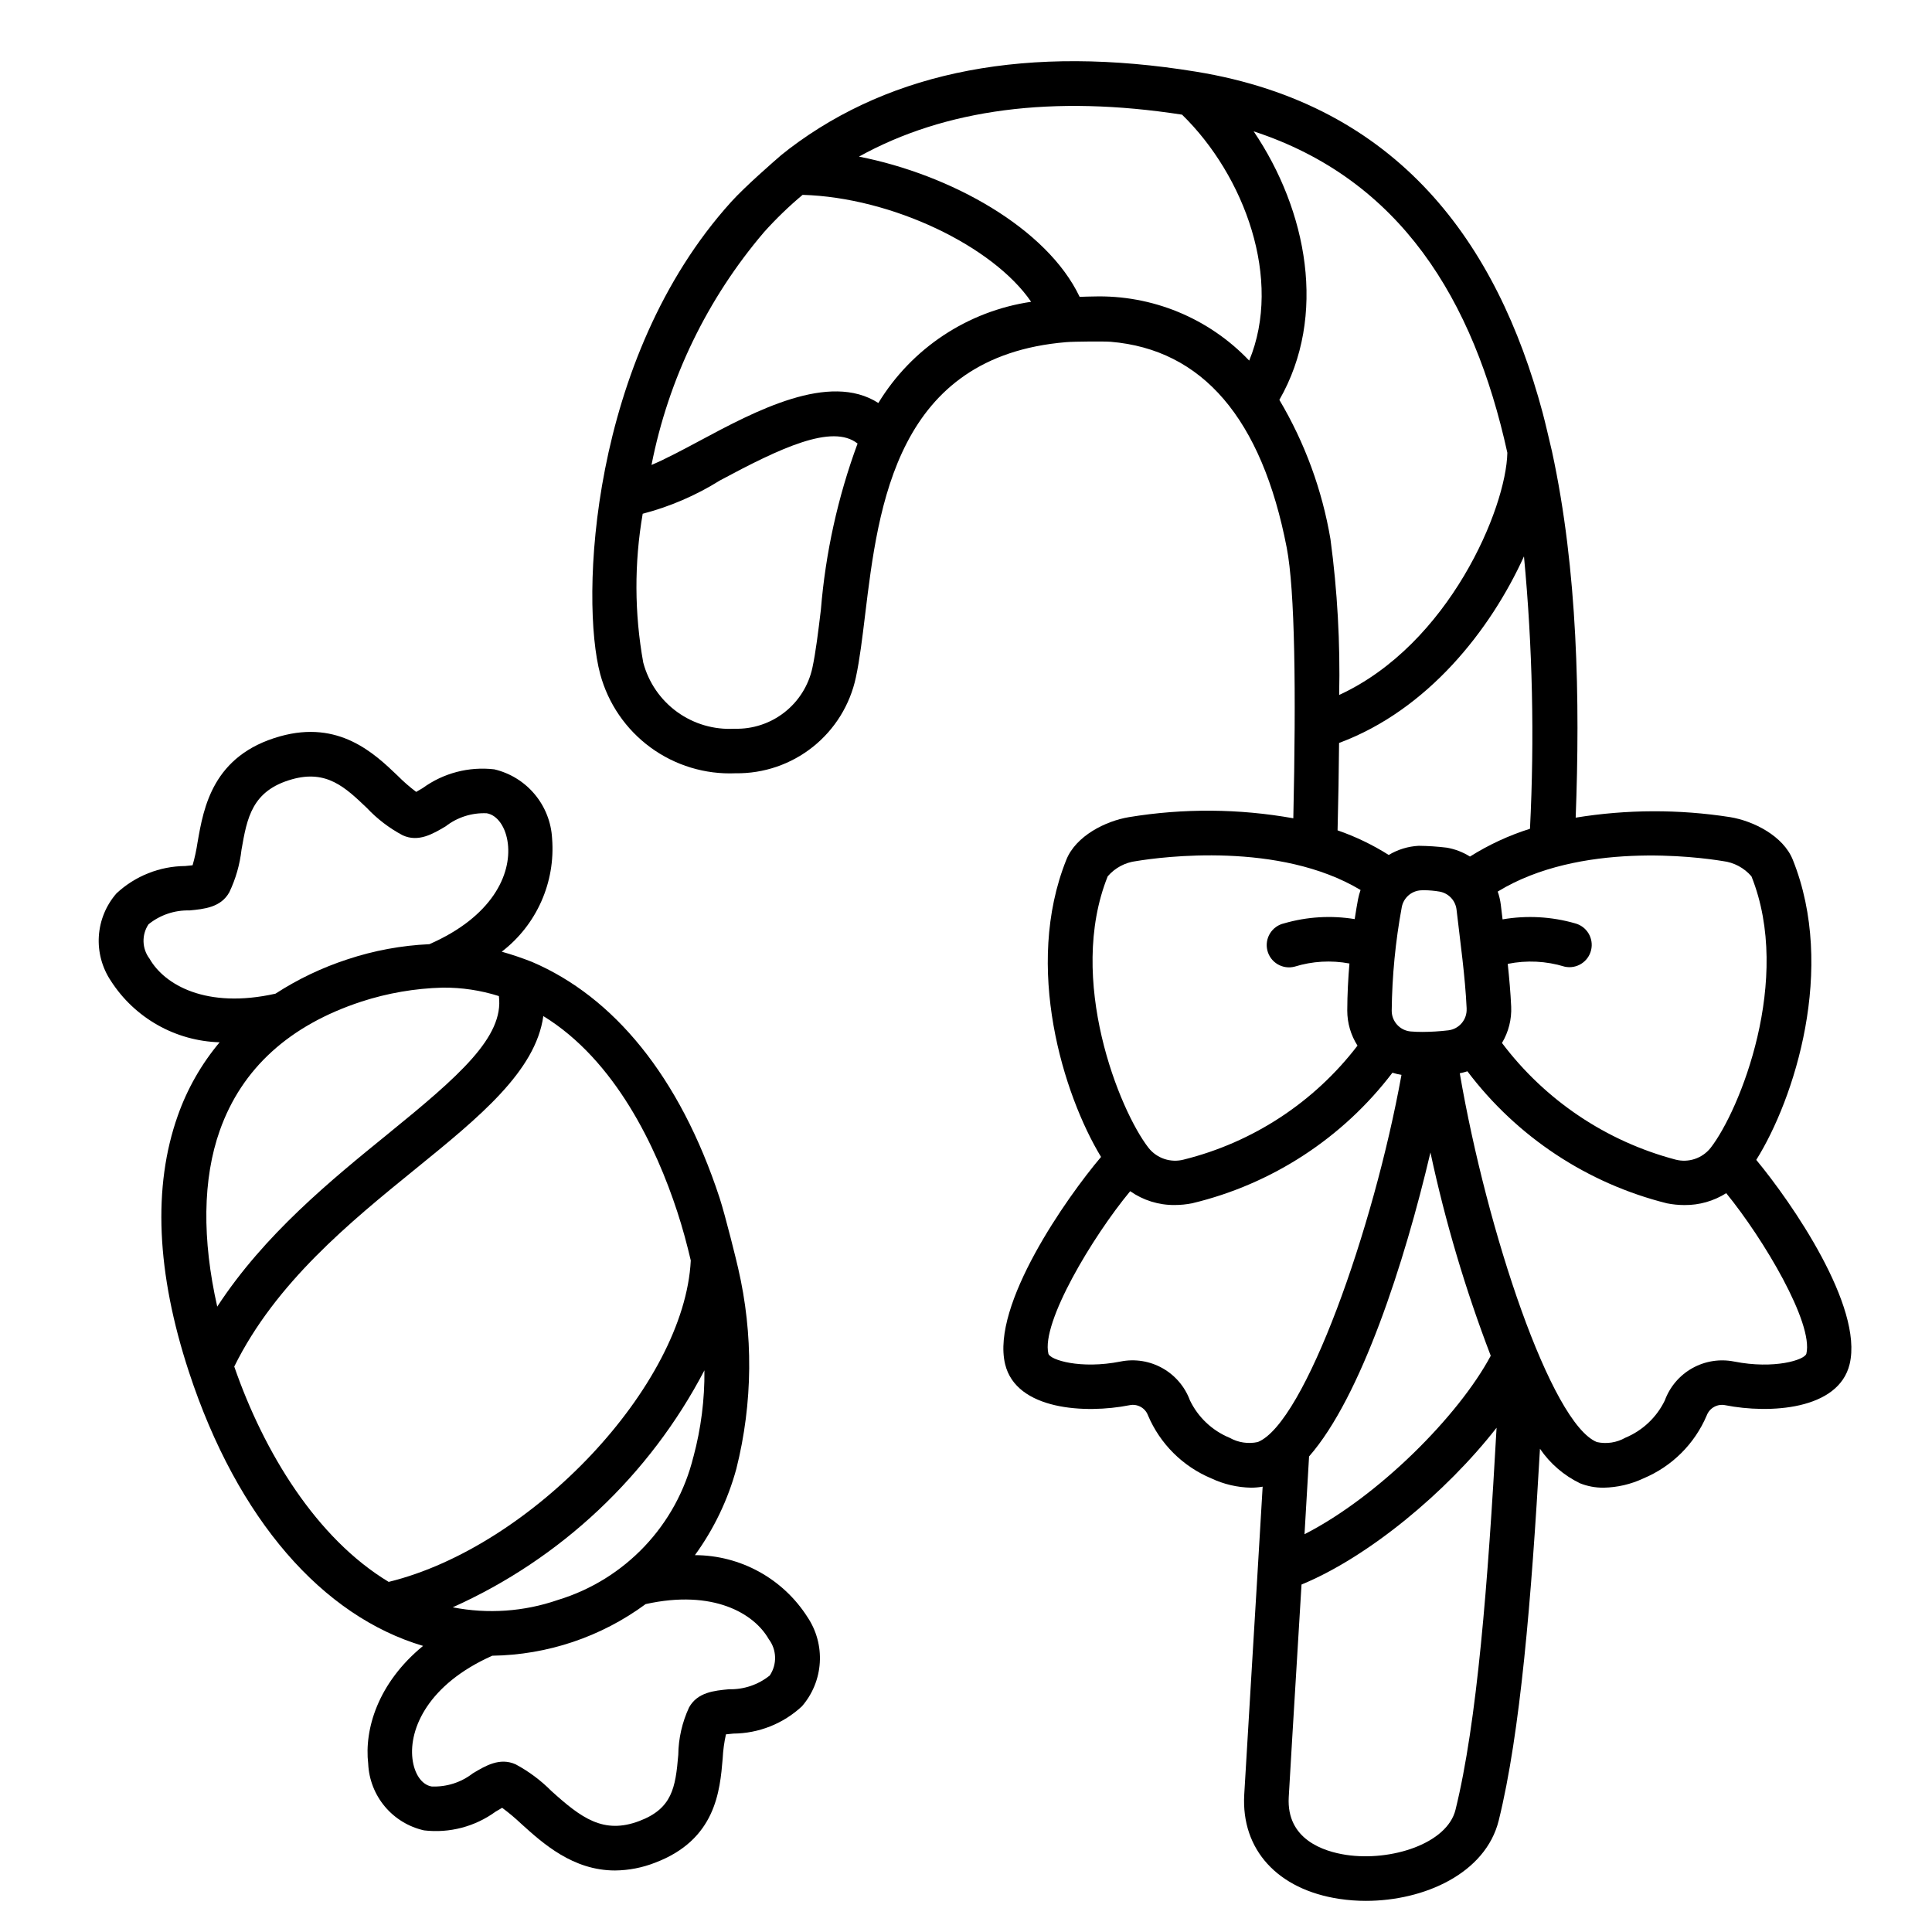 <?xml version="1.0" encoding="UTF-8"?>
<!-- Uploaded to: ICON Repo, www.svgrepo.com, Generator: ICON Repo Mixer Tools -->
<svg fill="#000000" width="800px" height="800px" version="1.1" viewBox="144 144 512 512" xmlns="http://www.w3.org/2000/svg">
 <g>
  <path d="m328.16 556.13c5.019-6.906 8.742-14.664 10.984-22.898 4.379-17.441 4.535-35.676 0.461-53.188-0.238-1.156-3.387-13.961-4.922-18.637-10.586-32.242-28.145-53.281-49.707-62.496-2.621-1.035-5.293-1.938-8.008-2.703 9.238-7.094 14.258-18.379 13.344-29.992-0.227-4.305-1.844-8.418-4.609-11.723-2.762-3.309-6.523-5.629-10.719-6.613-6.727-0.785-13.5 0.992-18.973 4.977-0.531 0.32-1.18 0.703-1.715 1.004-1.754-1.32-3.41-2.766-4.953-4.328-6.176-5.902-15.52-14.777-31.129-10.398-17.844 5.008-20.254 18.867-21.848 28.035h-0.004c-0.305 2.074-0.746 4.121-1.324 6.137-0.609 0.074-1.348 0.145-1.969 0.199-6.762 0.055-13.262 2.641-18.207 7.254-2.758 3.164-4.398 7.148-4.668 11.336-0.266 4.191 0.852 8.352 3.184 11.84 6.332 9.855 17.117 15.945 28.824 16.281-4.824 5.754-8.574 12.328-11.074 19.41-6.691 18.82-5.684 41.688 2.945 67.961 12.875 39.207 35.461 64.719 62.043 72.594-12 9.84-15.602 22.129-14.539 31.23 0.184 4.16 1.738 8.148 4.414 11.34 2.68 3.191 6.332 5.414 10.402 6.32 6.723 0.789 13.496-0.992 18.965-4.981 0.531-0.32 1.18-0.703 1.715-1.004h0.004c1.781 1.32 3.484 2.75 5.094 4.277 5.691 5.144 13.641 12.332 24.816 12.332 3.629-0.035 7.223-0.73 10.602-2.055 16.113-6.09 17.203-19.031 17.926-27.59v-0.004c0.109-2.164 0.398-4.312 0.867-6.426 0.602-0.07 1.316-0.141 1.91-0.195v-0.004c6.769-0.039 13.277-2.621 18.23-7.234 2.809-3.238 4.469-7.309 4.731-11.586 0.262-4.273-0.887-8.52-3.277-12.074-6.5-10.188-17.734-16.367-29.816-16.398zm-0.395-26.098c-4.43 18.133-18.105 32.574-35.969 37.988-8.941 3.086-18.539 3.75-27.82 1.934 28.66-12.848 52.156-34.969 66.703-62.805 0.078 7.723-0.902 15.422-2.902 22.883zm-144.13-131.96c-2.027-2.672-2.137-6.332-0.281-9.121 3.062-2.477 6.906-3.781 10.844-3.676 3.91-0.371 8.336-0.789 10.57-4.816h0.004c1.695-3.547 2.785-7.348 3.227-11.254 1.469-8.422 2.731-15.695 13.406-18.688 9.16-2.57 14.086 2.133 19.797 7.578 2.75 2.926 5.965 5.379 9.512 7.266 4.18 1.918 8.004-0.371 11.371-2.363 3.106-2.418 6.977-3.652 10.91-3.473 2.844 0.484 5.086 3.727 5.594 8.07 0.949 8.113-4.059 19.309-20.809 26.629l-0.004-0.004c-7.391 0.336-14.699 1.688-21.719 4.023-6.715 2.191-13.121 5.246-19.051 9.09-18.328 4.117-29.434-2.359-33.371-9.262zm18.625 45.492c5.809-16.379 18.418-27.855 37.48-34.117h-0.004c6.973-2.269 14.234-3.519 21.562-3.715 5.059-0.047 10.094 0.711 14.914 2.238 1.379 10.84-10.57 21.219-29.496 36.605-14.848 12.062-32.668 26.559-45.145 45.695-4.035-17.852-3.879-33.84 0.688-46.707zm44.754 119.66c-19.148-11.551-33.062-34.34-40.934-57.07 10.973-22.234 30.645-38.254 48.09-52.422 16.832-13.668 31.797-25.855 33.816-40.461 19.109 11.723 29.914 34.777 35.488 51.812 1.434 4.359 2.578 8.66 3.59 12.953-1.652 33.109-41.992 75.863-80.055 85.18zm101.01 24.773h-0.004c-3.062 2.477-6.906 3.777-10.844 3.672-3.91 0.375-8.332 0.789-10.566 4.82-1.832 3.941-2.809 8.223-2.859 12.566-0.734 8.73-1.629 14.246-10.336 17.535-9.496 3.598-15.406-0.832-23.324-7.988-2.777-2.797-5.953-5.164-9.422-7.027-4.203-1.914-8.012 0.375-11.375 2.387-3.113 2.414-6.981 3.644-10.914 3.473-2.613-0.445-4.606-3.344-5.078-7.391-0.922-7.894 4.129-19.68 21.152-27.258l0.004-0.004c14.645-0.207 28.855-4.992 40.648-13.68 17.863-3.965 28.734 2.461 32.613 9.273 2.137 2.812 2.258 6.672 0.301 9.613z"/>
  <path d="m609.43 451.38c10.094-16.117 21.254-50.695 9.68-79.535-2.519-6.297-10.371-10.27-16.602-11.297-13.566-2.117-27.383-2.07-40.938 0.137 1.18-30.988 0.562-65.508-6.277-97.051-0.789-3.316-1.816-7.797-2.504-10.352-11.992-44.707-38.102-81.523-91.816-90.285-44.324-7.231-80.449-0.34-107.79 20.406-0.578 0.441-1.91 1.492-2.211 1.75-1.969 1.703-9.566 8.316-13.227 12.371-37.52 41.523-39.977 105.48-34.68 125.13v0.004c2.109 7.801 6.809 14.652 13.328 19.426 6.523 4.773 14.473 7.188 22.547 6.84 7.441 0.109 14.688-2.371 20.5-7.008 5.816-4.641 9.84-11.156 11.383-18.434 1.012-4.723 1.703-10.457 2.438-16.531 3.543-29.125 8.289-68.523 53.285-72.277 2.219-0.184 10.234-0.227 11.762-0.102 24.363 2.027 40.066 20.355 46.688 54.566 2.188 11.309 2.496 38.016 1.746 71.719l0.004-0.004c-14.395-2.578-29.125-2.68-43.555-0.305-6.231 1.027-14.086 5.004-16.602 11.293-11.383 28.383-0.762 62.32 9.199 78.758-9.133 10.77-29.164 39.266-25.426 54.902 2.926 12.203 21.293 13.203 32.938 10.898l-0.004 0.004c2.09-0.465 4.199 0.684 4.938 2.691 3.199 7.543 9.223 13.531 16.777 16.691 3.301 1.555 6.891 2.394 10.539 2.465 1.027-0.004 2.055-0.094 3.066-0.27-1.02 17.402-1.992 33.457-2.816 47.086-0.828 13.629-1.535 25.363-2.062 34.508-0.836 14.586 8.832 25.191 25.234 27.656l-0.004-0.004c2.32 0.348 4.664 0.523 7.012 0.52 15.469 0 31.738-7.289 35.203-21.316 5.707-23.109 8.66-58.562 10.926-98.496 2.68 3.934 6.344 7.09 10.629 9.16 1.988 0.785 4.113 1.18 6.254 1.156 3.648-0.07 7.238-0.91 10.539-2.465 7.559-3.16 13.578-9.152 16.777-16.695 0.758-1.988 2.848-3.133 4.93-2.695 11.621 2.297 30.012 1.309 32.938-10.898 3.66-15.254-15.344-42.781-24.75-54.121zm-8.852-79.184c2.941 0.352 5.641 1.797 7.574 4.043 10.949 27.309-3.121 62.074-10.828 71.969-2.219 2.785-5.867 4-9.309 3.094-18.359-4.856-34.551-15.742-45.977-30.906 1.746-2.91 2.594-6.269 2.438-9.66-0.172-3.75-0.512-7.535-0.91-11.305l0.004 0.004c5.004-1.016 10.18-0.762 15.062 0.734 3.141 0.703 6.266-1.242 7.023-4.371 0.758-3.129-1.129-6.289-4.242-7.102-6.246-1.797-12.816-2.156-19.219-1.055-0.156-1.305-0.32-2.602-0.469-3.898-0.148-1.18-0.422-2.344-0.816-3.469 21.746-13.312 52.949-9.191 59.668-8.078zm-239.03-66.66c-0.73 6.051-1.363 11.277-2.262 15.473-1.02 4.672-3.641 8.84-7.41 11.781-3.769 2.945-8.449 4.477-13.23 4.332-5.434 0.309-10.805-1.266-15.211-4.461-4.406-3.191-7.57-7.812-8.965-13.07-2.356-13.039-2.406-26.387-0.148-39.441 7.231-1.887 14.133-4.863 20.465-8.824 15.941-8.547 29.75-15.121 36.48-9.781-5.223 14.152-8.488 28.953-9.719 43.992zm15.227-54.738c-12.988-8.344-32.598 2.098-47.547 10.121-3.789 2.031-8.82 4.723-12.566 6.297h-0.004c4.488-22.812 14.777-44.082 29.875-61.762 3.152-3.508 6.551-6.789 10.168-9.816 23.699 0.684 50.484 13.602 60.562 28.34-16.812 2.473-31.652 12.301-40.488 26.82zm98.289-11.223c-10.742-11.297-25.785-17.48-41.367-17.004-0.895 0-2.457 0.059-3.578 0.098-8.66-18.215-34.16-32.391-58.484-37.164 22.828-12.641 51.484-16.395 85.625-11.117 16.59 16.184 26.688 43.711 17.785 65.188zm7.981 10.395c12.77-22.246 7.352-50.223-6.812-71.164 38.816 12.707 58.309 44.535 67.23 85.176-0.281 14.68-15.418 50.773-44.57 64.191v0.004c0.301-13.801-0.469-27.605-2.305-41.285-2.203-13.035-6.793-25.555-13.543-36.922zm15.812 90.922c23.555-8.73 40.172-30.008 49.012-49.449 2.273 23.992 2.805 48.121 1.594 72.188-5.598 1.762-10.941 4.238-15.906 7.367-1.871-1.18-3.957-1.98-6.141-2.359-2.469-0.301-4.953-0.465-7.441-0.492-2.809 0.145-5.535 0.98-7.949 2.426-4.254-2.688-8.801-4.875-13.555-6.523 0.203-8.102 0.34-15.891 0.398-23.145zm33.812 70.383c0.16 2.902-1.961 5.426-4.844 5.773-2.277 0.27-4.566 0.41-6.856 0.422-1.043 0-2.086-0.035-3.094-0.121-2.863-0.238-5.066-2.637-5.055-5.508 0.098-9.195 0.988-18.367 2.66-27.41 0.457-2.504 2.574-4.363 5.117-4.492 0.281 0 0.562-0.02 0.852-0.02 1.355 0.012 2.707 0.133 4.047 0.363 2.406 0.422 4.246 2.387 4.508 4.816 1.004 8.738 2.285 17.656 2.676 26.188zm-95.113-35.039c1.934-2.246 4.633-3.688 7.574-4.039 6.731-1.117 37.902-5.246 59.434 7.66-0.277 0.793-0.5 1.602-0.664 2.426-0.266 1.422-0.574 3.211-0.891 5.285v0.004c-6.238-1.02-12.629-0.637-18.699 1.125-1.547 0.344-2.891 1.297-3.727 2.641-0.836 1.348-1.098 2.973-0.723 4.512 0.371 1.539 1.348 2.863 2.707 3.676 1.363 0.812 2.992 1.047 4.523 0.645 4.703-1.457 9.691-1.742 14.527-0.832-0.332 3.891-0.562 8.094-0.578 12.461-0.004 3.301 0.938 6.531 2.715 9.305-11.484 14.996-27.719 25.645-46.051 30.199-3.441 0.906-7.094-0.305-9.312-3.09-7.719-9.898-21.785-44.672-10.836-71.977zm32.273 148.78h0.004c-4.59-1.898-8.324-5.422-10.484-9.895-1.332-3.621-3.914-6.648-7.277-8.539s-7.293-2.519-11.078-1.77c-10.723 2.125-18.77-0.449-19.156-2.07-1.969-8.219 11.746-31.094 21.672-43.059v-0.004c3.445 2.418 7.559 3.699 11.77 3.664 1.562 0 3.121-0.156 4.656-0.461 21.152-5.066 39.902-17.289 53.074-34.598 0.785 0.246 1.586 0.438 2.398 0.566-7.402 40.906-25.648 92.262-38.059 97.301v0.004c-2.551 0.555-5.223 0.152-7.496-1.133zm59.898 98.594c-2.223 9.004-17.117 13.738-28.988 11.953-5.957-0.902-15.852-4.082-15.207-15.309 0.523-9.137 1.234-20.859 2.062-34.473 0.418-6.859 0.863-14.211 1.324-21.863 17.668-7.273 38.309-24.402 51.691-41.551-2.293 41.34-5.168 78.098-10.883 101.24zm-40.016-73.023c0.395-6.66 0.789-13.586 1.207-20.617 13.777-15.711 25.312-51.398 32.164-80.543h0.004c3.926 18.34 9.27 36.348 15.977 53.863-8.438 15.82-29.719 37.266-49.352 47.297zm132.99-47.84c-0.395 1.621-8.441 4.195-19.16 2.07l0.004 0.004c-3.789-0.75-7.715-0.121-11.082 1.77-3.363 1.891-5.941 4.922-7.269 8.543-2.164 4.473-5.894 7.988-10.48 9.891-2.281 1.293-4.961 1.699-7.523 1.141-12.117-4.938-29.105-55.648-36.336-97.734 0.684-0.137 1.359-0.312 2.023-0.527 13.105 17.363 31.77 29.715 52.875 34.988 1.535 0.305 3.094 0.461 4.656 0.461 3.914 0.035 7.75-1.059 11.059-3.148 9.891 12.121 23.172 34.449 21.238 42.547z"/>
 </g>
</svg>